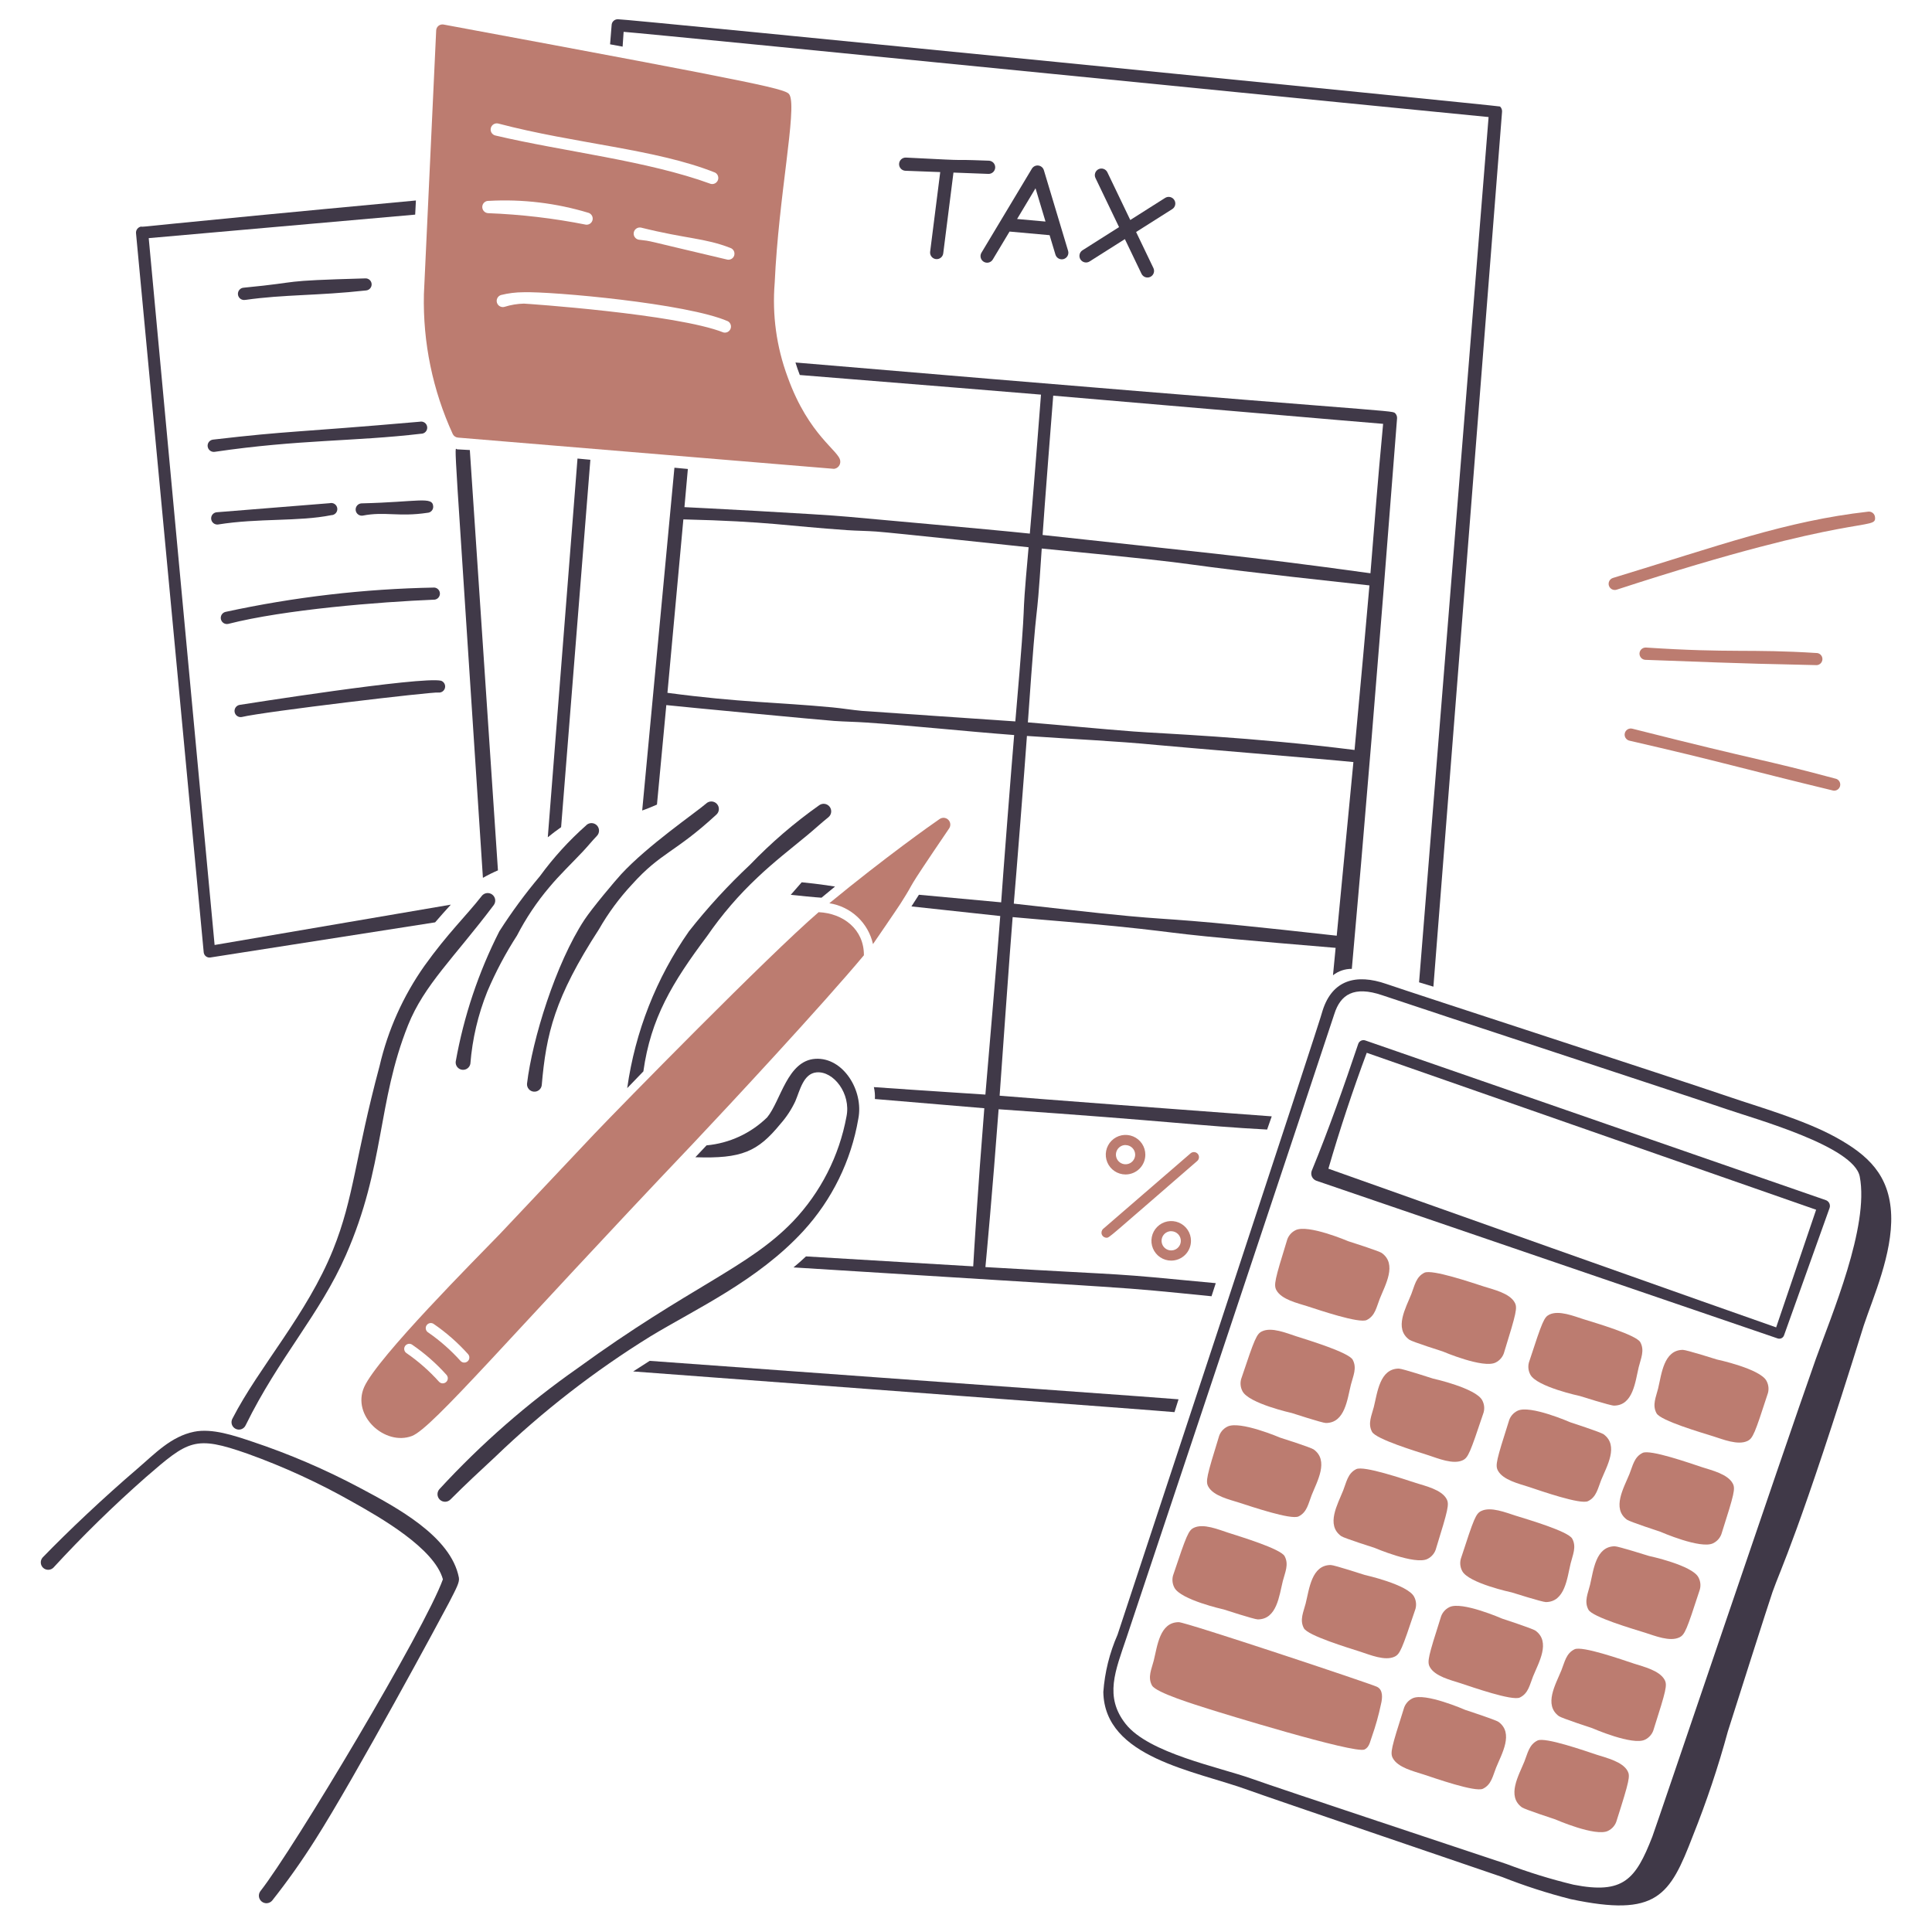 <svg xmlns="http://www.w3.org/2000/svg" width="265" height="264" viewBox="0 0 265 264" fill="none"><path fill-rule="evenodd" clip-rule="evenodd" d="M89.112 186.664C88.313 187.174 87.561 187.654 86.848 188.117C111.012 189.938 158.912 193.48 161.095 193.698L161.652 191.939C160.04 191.778 135.659 190.061 89.112 186.664Z" fill="#403948"></path><path fill-rule="evenodd" clip-rule="evenodd" d="M75.137 114.847C75.733 114.364 76.337 113.893 76.964 113.463L80.976 63.066L79.212 62.898L75.137 114.847Z" fill="#403948"></path><path fill-rule="evenodd" clip-rule="evenodd" d="M85.4 6.397C85.472 5.388 85.517 4.7 85.539 4.367C90.135 4.714 197.665 15.449 204.18 16.055L194.644 134.742C195.267 134.927 195.923 135.126 196.611 135.338L206.027 15.328C206.038 15.195 206.018 15.061 205.969 14.937C205.921 14.812 205.845 14.7 205.748 14.609C205.639 14.507 84.773 2.493 84.773 2.642C84.66 2.636 84.547 2.653 84.441 2.691C84.335 2.73 84.238 2.789 84.156 2.867C84.073 2.944 84.007 3.037 83.962 3.14C83.917 3.244 83.892 3.355 83.891 3.468L83.68 6.078L85.4 6.397Z" fill="#403948"></path><path fill-rule="evenodd" clip-rule="evenodd" d="M109.703 51.438C122.905 52.498 140.662 53.945 142.786 54.13C142.75 54.7 141.516 70.438 141.254 73.193C135.895 72.625 117.678 71.013 116.334 70.884C112.428 70.512 94.999 69.608 93.881 69.562L94.349 64.329L92.506 64.155L88.086 111.173C88.782 110.934 89.445 110.655 90.111 110.363L91.394 96.715C93.232 96.924 112.957 98.791 114.451 98.891C115.882 98.988 117.355 99.007 118.84 99.109C125.284 99.543 132.198 100.3 139.105 100.823C138.725 105.252 137.533 120.64 137.323 123.771C137.131 123.752 131.493 123.232 126.043 122.731C125.703 123.265 125.36 123.798 125.016 124.331L137.197 125.648C136.984 128.817 135.173 149.991 135.16 150.141C134.596 150.095 126.398 149.584 119.863 149.115C119.988 149.649 120.035 150.199 120.003 150.748C126.535 151.305 134.777 151.995 135.012 152.013C134.083 163.551 133.582 172.092 133.49 173.703L110.553 172.336C109.996 172.861 109.43 173.362 108.84 173.847C159.729 177.05 151.721 176.365 166.177 177.802L166.758 176.007C150.948 174.493 157.009 175.08 135.163 173.802C135.323 172.116 136.113 163.626 136.973 152.152C161.094 153.823 164.371 154.433 173.802 154.937L174.435 153.127C163.198 152.304 141.246 150.648 137.112 150.293C137.124 150.138 138.618 128.95 138.899 125.796C143.783 126.243 148.561 126.594 153.06 127.049C164.016 128.154 157.947 127.913 183.199 130.014L182.837 133.775C183.573 133.195 184.485 132.885 185.421 132.897C186.996 115.421 189.019 91.146 191.625 57.393C191.636 57.258 191.617 57.123 191.568 56.996C191.52 56.87 191.444 56.756 191.346 56.662C190.92 56.236 189.784 56.563 109.108 49.723C109.274 50.269 109.475 50.845 109.703 51.438ZM118.217 97.507C116.847 97.382 115.52 97.158 114.202 97.032C106.501 96.303 101.596 96.371 91.549 95.032L93.733 71.242C105.619 71.533 107.852 72.15 116.194 72.719C117.511 72.81 118.84 72.813 120.186 72.909C122.462 73.07 140.944 75.054 141.086 75.067C139.844 88.809 141.126 77.427 139.266 98.953C139.213 98.949 118.787 97.559 118.217 97.507ZM183.35 128.347C161.162 125.864 162.106 126.327 154.823 125.654C149.851 125.196 144.53 124.54 139.055 123.949C139.334 120.81 140.545 105.384 140.857 100.947C147.383 101.404 152.909 101.629 158.735 102.193C161.701 102.48 182.503 104.197 185.638 104.53L183.35 128.347ZM144.464 54.272C164.897 56.005 184.886 57.747 189.714 58.137C188.863 67.164 188.663 70.287 187.976 78.633C170.271 76.182 163.982 75.69 143.008 73.381C143.182 70.6 144.407 54.884 144.464 54.272ZM187.838 80.298C187.681 82.188 186.348 97.038 185.795 102.87C171.532 101.072 159.309 100.628 155.519 100.338C150.823 99.982 145.924 99.493 140.987 99.085C142.43 78.386 142.008 88.72 142.888 75.24C172.167 78.083 153.473 76.562 187.838 80.298Z" fill="#403948"></path><path fill-rule="evenodd" clip-rule="evenodd" d="M109.965 121.02C109.475 121.577 108.973 122.15 108.461 122.741C109.81 122.88 111.555 123.064 112.681 123.135C113.303 122.617 113.922 122.106 114.537 121.603C112.973 121.376 112.562 121.287 109.965 121.02Z" fill="#403948"></path><path d="M135.566 23.852C135.805 23.861 136.039 23.774 136.216 23.611C136.391 23.448 136.496 23.221 136.506 22.981C136.514 22.741 136.428 22.507 136.265 22.331C136.101 22.155 135.873 22.051 135.634 22.041C128.363 21.771 135.216 22.181 124.26 21.614C124.02 21.605 123.786 21.692 123.61 21.855C123.434 22.018 123.33 22.245 123.321 22.485C123.312 22.725 123.399 22.959 123.562 23.135C123.725 23.311 123.952 23.415 124.192 23.424L128.965 23.604L127.582 34.525C127.567 34.643 127.575 34.763 127.606 34.878C127.638 34.992 127.691 35.1 127.764 35.194C127.837 35.288 127.927 35.367 128.031 35.426C128.134 35.485 128.248 35.523 128.366 35.538C128.484 35.553 128.604 35.544 128.718 35.513C128.833 35.482 128.94 35.428 129.034 35.355C129.128 35.282 129.207 35.192 129.266 35.089C129.325 34.986 129.363 34.872 129.378 34.754L130.781 23.672L135.566 23.852Z" fill="#403948"></path><path d="M143.18 23.343C143.13 23.175 143.031 23.026 142.898 22.913C142.764 22.8 142.6 22.728 142.426 22.706C142.252 22.684 142.076 22.713 141.917 22.79C141.76 22.866 141.628 22.987 141.537 23.137L134.621 34.664C134.497 34.87 134.461 35.116 134.519 35.349C134.578 35.582 134.726 35.782 134.932 35.906C135.138 36.029 135.384 36.066 135.617 36.008C135.851 35.95 136.05 35.801 136.174 35.595L138.473 31.763L143.967 32.258L144.772 34.934C144.843 35.162 145.001 35.353 145.211 35.465C145.423 35.578 145.669 35.602 145.897 35.534C146.126 35.465 146.319 35.308 146.432 35.099C146.546 34.889 146.573 34.642 146.506 34.413L143.18 23.343ZM139.508 30.039L142.036 25.825L143.406 30.39L139.508 30.039Z" fill="#403948"></path><path d="M161.066 27.427C161.002 27.326 160.919 27.239 160.822 27.17C160.723 27.102 160.613 27.053 160.498 27.027C160.381 27.001 160.261 26.998 160.142 27.019C160.025 27.04 159.913 27.084 159.812 27.148L155.033 30.176L151.891 23.631C151.786 23.414 151.601 23.248 151.374 23.168C151.149 23.089 150.899 23.102 150.683 23.206C150.466 23.311 150.301 23.496 150.221 23.723C150.142 23.949 150.154 24.198 150.259 24.415L153.493 31.152L148.479 34.33C148.276 34.459 148.132 34.664 148.081 34.899C148.028 35.134 148.071 35.38 148.2 35.584C148.33 35.787 148.535 35.93 148.77 35.982C149.004 36.035 149.25 35.992 149.454 35.862L154.292 32.798L156.581 37.568C156.689 37.78 156.874 37.942 157.098 38.019C157.322 38.095 157.567 38.081 157.782 37.978C157.996 37.875 158.161 37.693 158.241 37.47C158.322 37.247 158.312 37.001 158.214 36.785L155.832 31.823L160.791 28.683C160.892 28.619 160.979 28.535 161.048 28.437C161.116 28.339 161.165 28.229 161.19 28.112C161.215 27.995 161.217 27.875 161.197 27.757C161.174 27.64 161.131 27.527 161.066 27.427Z" fill="#403948"></path><path d="M151.778 169.774C151.636 169.774 151.498 169.731 151.381 169.65C151.264 169.569 151.175 169.454 151.126 169.321C151.076 169.188 151.069 169.043 151.104 168.905C151.139 168.769 151.215 168.645 151.322 168.551L163.319 158.184C163.459 158.07 163.639 158.015 163.82 158.03C164 158.045 164.168 158.13 164.287 158.268C164.405 158.404 164.465 158.583 164.455 158.764C164.444 158.945 164.363 159.115 164.229 159.237C151.896 169.91 152.183 169.774 151.778 169.774Z" fill="#BC7C70"></path><path d="M154.385 161.098C153.849 161.098 153.324 160.938 152.878 160.64C152.431 160.342 152.084 159.918 151.878 159.423C151.674 158.927 151.619 158.382 151.724 157.856C151.83 157.329 152.087 156.846 152.467 156.466C152.846 156.087 153.329 155.828 153.856 155.724C154.382 155.619 154.928 155.674 155.424 155.878C155.918 156.083 156.343 156.431 156.641 156.877C156.939 157.324 157.098 157.848 157.098 158.385C157.098 159.104 156.811 159.793 156.303 160.303C155.794 160.811 155.105 161.097 154.385 161.098ZM154.385 157.059C154.125 157.059 153.868 157.136 153.651 157.281C153.434 157.427 153.265 157.633 153.165 157.874C153.065 158.115 153.04 158.381 153.09 158.637C153.141 158.893 153.267 159.127 153.452 159.313C153.636 159.498 153.871 159.623 154.127 159.673C154.384 159.725 154.65 159.698 154.891 159.599C155.132 159.499 155.338 159.329 155.482 159.112C155.627 158.895 155.705 158.64 155.705 158.38C155.702 158.031 155.562 157.697 155.315 157.452C155.067 157.207 154.733 157.069 154.385 157.069V157.059Z" fill="#BC7C70"></path><path d="M160.646 172.914C160.11 172.914 159.585 172.756 159.14 172.458C158.692 172.16 158.346 171.735 158.14 171.239C157.935 170.745 157.881 170.199 157.986 169.672C158.091 169.146 158.348 168.663 158.729 168.284C159.107 167.904 159.591 167.646 160.117 167.54C160.644 167.436 161.19 167.49 161.685 167.695C162.18 167.901 162.604 168.248 162.902 168.695C163.2 169.14 163.359 169.665 163.359 170.202C163.358 170.92 163.072 171.609 162.564 172.119C162.054 172.627 161.365 172.913 160.646 172.914ZM160.646 168.876C160.386 168.876 160.13 168.954 159.912 169.099C159.695 169.243 159.527 169.449 159.426 169.69C159.326 169.931 159.301 170.197 159.351 170.454C159.403 170.71 159.528 170.945 159.713 171.129C159.897 171.314 160.132 171.44 160.389 171.491C160.645 171.541 160.911 171.516 161.152 171.416C161.393 171.316 161.599 171.147 161.744 170.93C161.889 170.713 161.967 170.458 161.967 170.196C161.964 169.846 161.825 169.514 161.577 169.267C161.33 169.021 160.996 168.883 160.646 168.881V168.876Z" fill="#BC7C70"></path><path fill-rule="evenodd" clip-rule="evenodd" d="M33.657 41.137C39.011 40.374 43.489 40.58 50.218 39.839C50.436 39.819 50.638 39.713 50.779 39.546C50.92 39.379 50.99 39.162 50.973 38.944C50.956 38.726 50.852 38.523 50.686 38.381C50.519 38.239 50.303 38.169 50.084 38.186C37.636 38.54 42.057 38.63 33.452 39.459C33.335 39.463 33.219 39.491 33.113 39.541C33.007 39.592 32.913 39.664 32.837 39.754C32.76 39.843 32.703 39.947 32.669 40.059C32.635 40.172 32.625 40.29 32.639 40.407C32.653 40.523 32.692 40.636 32.752 40.737C32.812 40.838 32.893 40.925 32.989 40.993C33.084 41.061 33.193 41.108 33.308 41.132C33.423 41.156 33.542 41.155 33.657 41.13V41.137Z" fill="#403948"></path><path fill-rule="evenodd" clip-rule="evenodd" d="M29.44 61.977C41.041 60.268 48.625 60.572 57.742 59.495C57.86 59.498 57.979 59.476 58.088 59.43C58.198 59.384 58.296 59.316 58.377 59.229C58.458 59.142 58.519 59.038 58.557 58.926C58.595 58.813 58.608 58.694 58.596 58.576C58.584 58.457 58.547 58.343 58.488 58.24C58.428 58.138 58.347 58.049 58.251 57.98C58.154 57.911 58.043 57.863 57.927 57.84C57.81 57.817 57.69 57.819 57.575 57.846C40.128 59.368 39.888 59.058 29.213 60.301C29.103 60.315 28.996 60.35 28.899 60.405C28.802 60.46 28.717 60.534 28.649 60.622C28.581 60.711 28.532 60.812 28.504 60.919C28.476 61.027 28.469 61.14 28.485 61.25C28.5 61.36 28.537 61.467 28.593 61.563C28.649 61.659 28.723 61.744 28.812 61.811C28.901 61.879 29.002 61.928 29.11 61.957C29.218 61.985 29.33 61.992 29.44 61.977Z" fill="#403948"></path><path fill-rule="evenodd" clip-rule="evenodd" d="M29.897 71.945C35.468 71.048 40.934 71.57 45.444 70.663C45.563 70.662 45.68 70.635 45.787 70.585C45.895 70.534 45.99 70.462 46.068 70.372C46.145 70.282 46.202 70.177 46.235 70.063C46.269 69.949 46.278 69.829 46.261 69.712C46.245 69.594 46.203 69.482 46.14 69.382C46.077 69.281 45.993 69.196 45.894 69.13C45.795 69.065 45.683 69.022 45.566 69.003C45.449 68.984 45.329 68.99 45.215 69.021C45.075 69.032 31.75 70.099 29.713 70.265C29.603 70.276 29.496 70.309 29.398 70.362C29.301 70.415 29.215 70.487 29.145 70.573C29.076 70.659 29.024 70.759 28.994 70.865C28.963 70.972 28.954 71.084 28.967 71.194C28.991 71.417 29.102 71.621 29.276 71.762C29.451 71.903 29.674 71.968 29.897 71.945Z" fill="#403948"></path><path fill-rule="evenodd" clip-rule="evenodd" d="M49.749 70.726C52.757 70.13 54.696 70.934 58.629 70.339C58.738 70.334 58.845 70.308 58.944 70.263C59.043 70.217 59.132 70.151 59.205 70.071C59.279 69.99 59.336 69.896 59.373 69.793C59.41 69.69 59.426 69.581 59.421 69.472C59.347 68.042 57.372 68.859 49.565 69.046C49.452 69.055 49.342 69.085 49.24 69.137C49.139 69.189 49.05 69.261 48.977 69.348C48.904 69.436 48.85 69.537 48.817 69.645C48.784 69.754 48.774 69.868 48.786 69.981C48.799 70.094 48.834 70.203 48.889 70.303C48.945 70.402 49.02 70.489 49.11 70.558C49.2 70.627 49.302 70.678 49.412 70.707C49.522 70.736 49.637 70.742 49.749 70.726Z" fill="#403948"></path><path fill-rule="evenodd" clip-rule="evenodd" d="M31.306 85.578C39.024 83.607 52.016 82.56 59.625 82.252C59.828 82.223 60.012 82.121 60.144 81.964C60.275 81.808 60.346 81.609 60.34 81.405C60.336 81.201 60.256 81.006 60.117 80.856C59.977 80.707 59.788 80.613 59.585 80.594C49.941 80.77 40.337 81.889 30.91 83.936C30.697 83.993 30.514 84.13 30.401 84.32C30.287 84.51 30.253 84.736 30.305 84.951C30.356 85.166 30.49 85.352 30.677 85.469C30.864 85.587 31.09 85.625 31.306 85.578Z" fill="#403948"></path><path fill-rule="evenodd" clip-rule="evenodd" d="M33.143 98.353C36.207 97.608 59.474 94.852 60.131 94.993C60.334 95.015 60.538 94.963 60.704 94.845C60.871 94.727 60.989 94.553 61.035 94.355C61.082 94.156 61.055 93.948 60.959 93.768C60.863 93.588 60.704 93.45 60.513 93.379C57.882 92.719 32.908 96.682 32.884 96.684C32.774 96.701 32.669 96.739 32.574 96.797C32.479 96.855 32.397 96.93 32.331 97.02C32.266 97.11 32.218 97.211 32.192 97.319C32.166 97.427 32.161 97.539 32.178 97.649C32.195 97.758 32.233 97.864 32.291 97.959C32.349 98.054 32.425 98.136 32.514 98.202C32.604 98.267 32.706 98.314 32.813 98.341C32.921 98.367 33.033 98.37 33.143 98.353Z" fill="#403948"></path><path fill-rule="evenodd" clip-rule="evenodd" d="M68.3 119.386L64.444 61.73C63.342 61.667 62.713 61.637 62.699 61.635C62.281 61.612 62.123 57.04 66.239 120.412C66.905 120.029 67.594 119.687 68.3 119.386Z" fill="#403948"></path><path fill-rule="evenodd" clip-rule="evenodd" d="M27.941 130.623C27.951 130.732 27.983 130.837 28.036 130.933C28.089 131.029 28.161 131.113 28.248 131.18C28.335 131.246 28.434 131.294 28.541 131.321C28.647 131.347 28.757 131.351 28.865 131.333L59.683 126.515C60.261 125.84 61.215 124.764 61.838 124.087L29.436 129.62C29.201 127.253 20.633 35.331 20.399 32.664L56.948 29.439L57.047 27.5C18.905 31.053 19.398 31.206 19.412 31.071C19.19 31.094 18.987 31.203 18.846 31.375C18.704 31.547 18.636 31.768 18.656 31.99L27.941 130.623Z" fill="#403948"></path><path fill-rule="evenodd" clip-rule="evenodd" d="M115.252 63.242C115.177 61.849 110.953 59.831 108.037 51.72C106.505 47.595 105.898 43.183 106.26 38.797C106.795 26.928 109.313 15.039 108.314 13.041C107.92 12.248 106.667 11.868 60.825 3.363C60.706 3.343 60.585 3.349 60.469 3.379C60.352 3.409 60.243 3.463 60.15 3.538C60.056 3.614 59.978 3.708 59.923 3.814C59.868 3.921 59.836 4.039 59.829 4.159L58.144 40.366C57.993 46.973 59.346 53.529 62.101 59.536C62.167 59.672 62.268 59.788 62.392 59.873C62.517 59.959 62.662 60.01 62.812 60.023L114.402 64.31C114.655 64.279 114.886 64.149 115.045 63.95C115.204 63.75 115.279 63.496 115.252 63.242ZM67.323 17.563C67.35 17.455 67.397 17.353 67.464 17.263C67.53 17.174 67.613 17.098 67.709 17.041C67.804 16.983 67.91 16.946 68.02 16.93C68.131 16.914 68.243 16.919 68.351 16.947C78.935 19.733 89.959 20.429 98.08 23.671C98.26 23.766 98.399 23.924 98.471 24.115C98.543 24.306 98.543 24.517 98.47 24.707C98.397 24.898 98.258 25.055 98.077 25.15C97.896 25.244 97.687 25.27 97.489 25.221C88.716 22.018 77.41 20.817 67.946 18.586C67.837 18.561 67.734 18.513 67.643 18.447C67.552 18.381 67.476 18.298 67.418 18.202C67.36 18.106 67.322 17.999 67.305 17.888C67.289 17.778 67.295 17.665 67.323 17.556V17.563ZM66.152 28.348C66.157 28.237 66.185 28.128 66.233 28.027C66.281 27.927 66.348 27.837 66.431 27.764C66.514 27.69 66.611 27.633 66.716 27.597C66.821 27.561 66.932 27.546 67.043 27.554C71.676 27.295 76.318 27.854 80.757 29.205C80.947 29.277 81.104 29.416 81.2 29.595C81.295 29.774 81.322 29.983 81.275 30.18C81.228 30.378 81.11 30.552 80.944 30.669C80.779 30.786 80.576 30.839 80.374 30.818C75.948 29.939 71.459 29.411 66.95 29.24C66.726 29.227 66.516 29.126 66.367 28.959C66.217 28.791 66.14 28.572 66.152 28.348ZM99.227 45.602C92.856 43.065 72.064 41.643 71.852 41.646C70.957 41.668 70.071 41.816 69.217 42.084C69.002 42.15 68.77 42.126 68.573 42.02C68.374 41.914 68.227 41.734 68.162 41.519C68.097 41.303 68.121 41.072 68.227 40.874C68.333 40.676 68.513 40.528 68.728 40.464C69.731 40.215 70.76 40.088 71.792 40.086C75.692 39.962 94.29 41.618 99.853 44.072C100.025 44.174 100.155 44.335 100.219 44.525C100.283 44.715 100.277 44.922 100.201 45.107C100.125 45.293 99.985 45.445 99.806 45.536C99.627 45.627 99.422 45.65 99.227 45.602ZM100.71 35.043C100.644 35.252 100.498 35.426 100.304 35.528C100.11 35.63 99.884 35.652 99.674 35.589C87.651 32.768 89.685 33.13 87.61 32.878C87.501 32.858 87.397 32.817 87.303 32.757C87.21 32.697 87.13 32.619 87.067 32.528C86.939 32.344 86.89 32.117 86.93 31.897C86.969 31.676 87.095 31.481 87.279 31.353C87.37 31.29 87.473 31.246 87.581 31.222C87.689 31.198 87.802 31.197 87.911 31.216C94.249 32.79 96.631 32.631 100.166 34.002C100.374 34.07 100.548 34.217 100.649 34.412C100.75 34.607 100.77 34.834 100.705 35.043H100.71Z" fill="#BC7C70"></path><path fill-rule="evenodd" clip-rule="evenodd" d="M259.4 166.645C259.191 161.154 256.186 158.413 251.814 156.001C247.442 153.589 241.06 151.782 237.409 150.527C229.065 147.683 193.842 136.241 190.146 134.961C186.007 133.527 182.757 134.424 181.424 138.582C181.563 138.623 153.334 224.091 153.286 224.23C152.192 226.719 151.534 229.376 151.336 232.086C151.499 241.121 163.881 242.865 171.19 245.526C174.269 246.649 200.96 255.714 206.049 257.465C209.107 258.673 212.238 259.685 215.424 260.496C227.291 263.003 229.033 260.052 232.201 251.817C234.074 247.138 235.676 242.355 236.999 237.492C237.566 235.673 242.799 219.26 243.127 218.361C244.196 215.288 246.727 210.455 255.644 181.8C256.926 177.944 259.593 171.982 259.4 166.645ZM215.824 258.516C212.709 257.764 209.643 256.818 206.646 255.682C202.19 254.183 175.762 245.436 171.733 243.994C167.183 242.369 157.583 240.499 154.401 236.467C151.438 232.717 152.995 229.167 154.513 224.645C154.919 223.454 181.924 142.525 183.023 139.081C183.858 136.443 185.683 135.181 189.607 136.518C194.575 138.212 232.985 150.812 236.847 152.149C240.848 153.522 254.303 157.244 255.091 161.39C256.408 168.24 251.207 180.405 249.058 186.425C244.446 199.465 227.167 250.561 226.636 251.939C224.346 257.819 222.658 259.862 215.824 258.516Z" fill="#403948"></path><path fill-rule="evenodd" clip-rule="evenodd" d="M250.952 165.692C251.024 165.48 251.01 165.249 250.914 165.048C250.817 164.848 250.644 164.693 250.434 164.619L187.275 142.717C187.18 142.682 187.08 142.668 186.979 142.673C186.879 142.678 186.78 142.703 186.69 142.746C186.599 142.791 186.517 142.852 186.45 142.927C186.383 143.003 186.332 143.09 186.3 143.185C184.35 148.974 182.241 154.964 179.916 160.611C179.87 160.742 179.849 160.881 179.857 161.021C179.864 161.16 179.9 161.296 179.96 161.422C180.022 161.547 180.107 161.66 180.21 161.753C180.314 161.845 180.435 161.916 180.567 161.962L243.835 183.59C244.007 183.647 244.195 183.636 244.356 183.557C244.519 183.476 244.643 183.336 244.703 183.165L250.952 165.692ZM249.107 165.935L243.624 182.072C241.457 181.346 184.089 160.993 182.208 160.305C183.74 155.003 185.612 149.389 187.468 144.408C188.973 144.954 247.099 165.22 249.107 165.935Z" fill="#403948"></path><path fill-rule="evenodd" clip-rule="evenodd" d="M184.943 170.258C184.943 170.258 179.373 167.877 177.692 168.745C177.398 168.89 177.139 169.098 176.934 169.353C176.728 169.608 176.582 169.904 176.502 170.222C174.855 175.553 174.692 176.252 175.075 176.969C175.771 178.254 178 178.752 179.292 179.164C180.927 179.689 186.427 181.568 187.463 181.062C188.632 180.491 188.813 179.252 189.249 178.156C190.003 176.255 191.667 173.403 189.528 171.869C189.137 171.588 184.943 170.258 184.943 170.258Z" fill="#BC7C70"></path><path fill-rule="evenodd" clip-rule="evenodd" d="M197.897 185.377C197.897 185.377 203.467 187.76 205.151 186.891C205.445 186.746 205.702 186.538 205.907 186.283C206.112 186.029 206.26 185.732 206.338 185.415C207.985 180.082 208.156 179.384 207.766 178.667C207.07 177.38 204.842 176.885 203.549 176.471C201.914 175.947 196.415 174.067 195.377 174.574C194.209 175.145 194.029 176.378 193.592 177.481C192.84 179.382 191.173 182.234 193.313 183.766C193.705 184.048 197.897 185.377 197.897 185.377Z" fill="#BC7C70"></path><path fill-rule="evenodd" clip-rule="evenodd" d="M216.708 191.488C216.708 191.488 210.779 190.226 209.906 188.551C209.75 188.264 209.658 187.945 209.637 187.619C209.616 187.292 209.668 186.966 209.786 186.661C211.565 181.196 211.807 180.673 212.505 180.322C213.818 179.673 215.925 180.55 217.216 180.954C218.855 181.468 224.434 183.096 224.99 184.108C225.617 185.247 225.054 186.357 224.776 187.512C224.296 189.498 224.015 192.787 221.384 192.804C220.9 192.815 216.708 191.488 216.708 191.488Z" fill="#BC7C70"></path><path fill-rule="evenodd" clip-rule="evenodd" d="M235.502 186.479C235.502 186.479 241.43 187.74 242.302 189.416C242.458 189.703 242.55 190.022 242.571 190.348C242.592 190.674 242.542 191.001 242.423 191.306C240.699 196.616 240.436 197.283 239.704 197.645C238.39 198.293 236.282 197.417 234.991 197.013C233.352 196.499 227.774 194.87 227.218 193.859C226.592 192.72 227.154 191.608 227.433 190.455C227.913 188.468 228.193 185.18 230.824 185.156C231.309 185.152 235.502 186.479 235.502 186.479Z" fill="#BC7C70"></path><path fill-rule="evenodd" clip-rule="evenodd" d="M177.197 193.823C177.197 193.823 171.279 192.511 170.421 190.826C170.267 190.538 170.178 190.219 170.16 189.893C170.142 189.566 170.195 189.239 170.316 188.935C172.094 183.626 172.359 182.974 173.091 182.621C174.409 181.983 176.509 182.878 177.797 183.293C179.432 183.82 184.996 185.498 185.543 186.515C186.16 187.659 185.587 188.764 185.299 189.917C184.802 191.899 184.493 195.188 181.862 195.187C181.377 195.187 177.197 193.823 177.197 193.823Z" fill="#BC7C70"></path><path fill-rule="evenodd" clip-rule="evenodd" d="M196.54 189.09C196.54 189.09 202.457 190.4 203.315 192.085C203.469 192.374 203.559 192.693 203.577 193.02C203.595 193.346 203.54 193.673 203.419 193.977C201.641 199.29 201.378 199.937 200.645 200.292C199.326 200.929 197.226 200.035 195.938 199.618C194.304 199.092 188.741 197.414 188.194 196.399C187.577 195.252 188.148 194.148 188.437 192.996C188.933 191.015 189.244 187.725 191.873 187.727C192.359 187.727 196.54 189.09 196.54 189.09Z" fill="#BC7C70"></path><path fill-rule="evenodd" clip-rule="evenodd" d="M215.388 195.09C215.388 195.09 209.835 192.66 208.146 193.514C207.851 193.656 207.592 193.861 207.384 194.114C207.176 194.367 207.026 194.663 206.945 194.979C205.249 200.31 205.075 200.994 205.459 201.714C206.147 203.006 208.372 203.524 209.657 203.942C211.286 204.479 216.771 206.407 217.811 205.91C218.985 205.353 219.176 204.119 219.621 203.019C220.391 201.125 222.081 198.284 219.957 196.735C219.568 196.448 215.388 195.09 215.388 195.09Z" fill="#BC7C70"></path><path fill-rule="evenodd" clip-rule="evenodd" d="M227.74 210.106C227.74 210.106 233.292 212.536 234.981 211.682C235.275 211.54 235.536 211.335 235.743 211.082C235.951 210.828 236.1 210.533 236.182 210.216C237.884 204.865 238.048 204.195 237.668 203.481C236.98 202.188 234.756 201.67 233.47 201.252C231.84 200.713 226.357 198.786 225.315 199.285C224.142 199.842 223.952 201.074 223.505 202.176C222.736 204.07 221.044 206.911 223.169 208.458C223.559 208.738 227.74 210.106 227.74 210.106Z" fill="#BC7C70"></path><path fill-rule="evenodd" clip-rule="evenodd" d="M175.6 197.201C175.6 197.201 170.029 194.818 168.349 195.687C168.055 195.832 167.796 196.038 167.591 196.294C167.385 196.549 167.239 196.846 167.159 197.163C165.509 202.505 165.349 203.196 165.732 203.909C166.428 205.196 168.656 205.693 169.949 206.107C171.584 206.63 177.083 208.509 178.119 208.002C179.289 207.431 179.469 206.2 179.906 205.096C180.657 203.196 182.322 200.345 180.185 198.812C179.792 198.529 175.6 197.201 175.6 197.201Z" fill="#BC7C70"></path><path fill-rule="evenodd" clip-rule="evenodd" d="M188.548 212.318C188.548 212.318 194.118 214.701 195.802 213.831C196.096 213.686 196.354 213.479 196.558 213.224C196.763 212.969 196.911 212.672 196.989 212.355C198.64 207.012 198.807 206.325 198.417 205.609C197.721 204.322 195.493 203.825 194.201 203.412C192.566 202.887 187.066 201.009 186.028 201.516C184.86 202.087 184.68 203.318 184.243 204.422C183.491 206.322 181.827 209.172 183.965 210.707C184.356 210.99 188.548 212.318 188.548 212.318Z" fill="#BC7C70"></path><path fill-rule="evenodd" clip-rule="evenodd" d="M207.364 218.429C207.364 218.429 201.436 217.168 200.562 215.492C200.406 215.205 200.315 214.886 200.294 214.56C200.273 214.233 200.324 213.905 200.443 213.601C202.171 208.283 202.431 207.625 203.162 207.263C204.476 206.615 206.583 207.491 207.874 207.895C209.513 208.409 215.092 210.037 215.648 211.049C216.274 212.188 215.712 213.298 215.433 214.453C214.953 216.439 214.671 219.73 212.042 219.752C211.556 219.757 207.364 218.429 207.364 218.429Z" fill="#BC7C70"></path><path fill-rule="evenodd" clip-rule="evenodd" d="M226.162 213.421C226.162 213.421 232.091 214.682 232.964 216.359C233.12 216.647 233.212 216.965 233.233 217.292C233.253 217.618 233.203 217.945 233.085 218.25C231.352 223.577 231.093 224.228 230.364 224.588C229.052 225.237 226.943 224.36 225.652 223.955C224.013 223.442 218.434 221.814 217.879 220.802C217.252 219.661 217.815 218.551 218.093 217.397C218.572 215.411 218.853 212.119 221.485 212.098C221.97 212.094 226.162 213.421 226.162 213.421Z" fill="#BC7C70"></path><path fill-rule="evenodd" clip-rule="evenodd" d="M167.857 220.765C167.857 220.765 161.941 219.451 161.082 217.769C160.927 217.481 160.838 217.162 160.82 216.835C160.802 216.507 160.855 216.18 160.976 215.876C162.754 210.564 163.022 209.916 163.751 209.562C165.069 208.924 167.169 209.82 168.457 210.235C170.092 210.763 175.656 212.439 176.203 213.455C176.82 214.601 176.248 215.707 175.959 216.858C175.462 218.84 175.153 222.125 172.522 222.128C172.038 222.128 167.857 220.765 167.857 220.765Z" fill="#BC7C70"></path><path fill-rule="evenodd" clip-rule="evenodd" d="M187.193 216.031C187.193 216.031 193.11 217.343 193.968 219.027C194.123 219.315 194.212 219.636 194.23 219.961C194.248 220.289 194.194 220.616 194.073 220.92C192.294 226.233 192.031 226.879 191.299 227.234C189.98 227.872 187.88 226.976 186.591 226.56C184.958 226.033 179.393 224.357 178.846 223.34C178.229 222.195 178.801 221.089 179.091 219.938C179.586 217.956 179.897 214.668 182.526 214.668C183.012 214.668 187.193 216.031 187.193 216.031Z" fill="#BC7C70"></path><path fill-rule="evenodd" clip-rule="evenodd" d="M188.854 231.364C189.744 231.772 189.617 232.961 189.422 233.749C189.104 235.266 188.684 236.76 188.169 238.222C187.921 238.871 187.839 239.644 187.169 239.972C185.849 240.615 167.04 234.819 165.752 234.401C164.118 233.875 158.553 232.198 158.006 231.181C157.389 230.036 157.961 228.931 158.251 227.779C158.747 225.796 159.057 222.508 161.686 222.508C162.685 222.512 187.775 230.869 188.854 231.364Z" fill="#BC7C70"></path><path fill-rule="evenodd" clip-rule="evenodd" d="M206.044 222.024C206.044 222.024 200.492 219.594 198.802 220.447C198.507 220.59 198.248 220.794 198.041 221.048C197.833 221.301 197.683 221.596 197.602 221.914C195.904 227.242 195.732 227.929 196.116 228.649C196.804 229.941 199.028 230.459 200.313 230.877C201.943 231.413 207.427 233.341 208.467 232.843C209.643 232.286 209.832 231.052 210.278 229.952C211.045 228.058 212.736 225.217 210.612 223.67C210.229 223.389 206.044 222.024 206.044 222.024Z" fill="#BC7C70"></path><path fill-rule="evenodd" clip-rule="evenodd" d="M218.399 237.047C218.399 237.047 223.952 239.477 225.641 238.622C225.935 238.48 226.195 238.275 226.403 238.021C226.609 237.768 226.759 237.473 226.84 237.157C228.539 231.816 228.709 231.14 228.327 230.422C227.631 229.129 225.414 228.611 224.129 228.194C222.499 227.656 217.016 225.728 215.975 226.226C214.801 226.783 214.61 228.018 214.164 229.117C213.395 231.012 211.705 233.852 213.828 235.401C214.218 235.682 218.399 237.047 218.399 237.047Z" fill="#BC7C70"></path><path fill-rule="evenodd" clip-rule="evenodd" d="M200.975 234.54C200.975 234.54 195.422 232.108 193.733 232.963C193.437 233.106 193.178 233.31 192.971 233.564C192.763 233.817 192.613 234.112 192.532 234.429C190.833 239.769 190.662 240.445 191.045 241.163C191.733 242.456 193.957 242.974 195.242 243.392C196.875 243.929 202.356 245.857 203.398 245.359C204.572 244.802 204.763 243.569 205.208 242.468C205.977 240.574 207.668 237.733 205.542 236.185C205.155 235.903 200.975 234.54 200.975 234.54Z" fill="#BC7C70"></path><path fill-rule="evenodd" clip-rule="evenodd" d="M213.323 249.557C213.323 249.557 218.874 251.986 220.565 251.133C220.86 250.991 221.119 250.785 221.326 250.533C221.534 250.28 221.684 249.985 221.765 249.667C223.517 244.172 223.609 243.605 223.251 242.932C222.563 241.64 220.339 241.122 219.054 240.704C217.424 240.166 211.94 238.24 210.9 238.737C209.724 239.295 209.535 240.528 209.089 241.629C208.322 243.523 206.63 246.364 208.755 247.911C209.142 248.192 213.323 249.557 213.323 249.557Z" fill="#BC7C70"></path><path fill-rule="evenodd" clip-rule="evenodd" d="M221.753 80.882C254.856 70.089 257.431 72.898 257.179 70.901C257.15 70.684 257.037 70.487 256.864 70.352C256.692 70.218 256.473 70.156 256.256 70.181C244.975 71.451 235.674 74.887 221.256 79.27C221.148 79.301 221.047 79.353 220.961 79.423C220.873 79.493 220.8 79.58 220.746 79.679C220.693 79.778 220.66 79.886 220.648 79.998C220.637 80.109 220.65 80.222 220.682 80.329C220.715 80.436 220.77 80.536 220.842 80.622C220.913 80.708 221.002 80.779 221.101 80.831C221.201 80.882 221.31 80.913 221.421 80.922C221.534 80.931 221.646 80.917 221.753 80.882Z" fill="#BC7C70"></path><path fill-rule="evenodd" clip-rule="evenodd" d="M225.682 90.508C243.288 91.174 241.55 91.029 249.2 91.235C249.403 91.219 249.592 91.13 249.734 90.985C249.876 90.839 249.96 90.646 249.97 90.443C249.981 90.24 249.915 90.04 249.789 89.881C249.662 89.722 249.482 89.615 249.282 89.579C239.862 88.983 237.627 89.604 225.765 88.821C225.541 88.81 225.323 88.888 225.157 89.039C224.991 89.189 224.891 89.399 224.88 89.623C224.87 89.847 224.948 90.065 225.098 90.231C225.249 90.397 225.458 90.497 225.682 90.508Z" fill="#BC7C70"></path><path fill-rule="evenodd" clip-rule="evenodd" d="M223.505 101.598C235.9 104.44 239.103 105.459 251.463 108.444C251.666 108.473 251.872 108.426 252.043 108.312C252.215 108.198 252.337 108.026 252.389 107.827C252.44 107.628 252.418 107.417 252.323 107.235C252.23 107.052 252.073 106.911 251.88 106.837C241.714 104.1 242.036 104.547 223.913 99.957C223.805 99.927 223.691 99.918 223.578 99.933C223.465 99.947 223.358 99.984 223.259 100.041C223.161 100.098 223.076 100.174 223.008 100.264C222.94 100.355 222.891 100.458 222.865 100.568C222.837 100.678 222.833 100.793 222.851 100.904C222.868 101.016 222.908 101.123 222.968 101.219C223.029 101.315 223.107 101.398 223.2 101.463C223.292 101.528 223.397 101.574 223.508 101.598H223.505Z" fill="#BC7C70"></path><path fill-rule="evenodd" clip-rule="evenodd" d="M60.751 216.628C58.307 223.423 40.303 253.575 35.714 259.406C35.554 259.622 35.484 259.891 35.518 260.157C35.553 260.424 35.69 260.667 35.9 260.834C36.11 261.001 36.377 261.08 36.644 261.054C36.912 261.027 37.158 260.899 37.333 260.695C39.441 258.03 41.406 255.256 43.219 252.385C48.621 243.933 60.813 221.329 61.58 219.841C62.611 217.835 63.062 217.02 62.941 216.395C61.849 210.74 54.406 206.763 49.35 204.079C44.604 201.552 39.654 199.428 34.553 197.729C32.144 196.927 29.122 195.884 26.633 196.385C23.449 197.027 21.215 199.428 18.884 201.424C14.149 205.479 9.338 210.034 5.852 213.632C5.676 213.828 5.584 214.085 5.595 214.349C5.605 214.612 5.718 214.861 5.908 215.044C6.099 215.225 6.352 215.326 6.616 215.325C6.88 215.324 7.132 215.219 7.321 215.035C11.313 210.694 15.531 206.565 19.956 202.667C25.867 197.548 26.701 196.852 33.978 199.411C38.933 201.192 43.727 203.394 48.308 205.991C52.157 208.147 59.576 212.368 60.751 216.628Z" fill="#403948"></path><path fill-rule="evenodd" clip-rule="evenodd" d="M88.247 146.959C89.263 139.668 92.201 134.786 96.996 128.392C99.007 125.469 101.327 122.771 103.916 120.344C106.108 118.255 108.499 116.41 110.774 114.526C111.749 113.718 112.67 112.866 113.638 112.087C113.845 111.915 113.977 111.669 114.006 111.402C114.035 111.135 113.959 110.866 113.793 110.654C113.628 110.442 113.387 110.302 113.121 110.264C112.854 110.226 112.584 110.294 112.366 110.452C108.95 112.865 105.772 115.598 102.875 118.616C99.855 121.445 97.052 124.499 94.493 127.752C90.017 134.152 87.118 141.52 86.031 149.255L88.247 146.959Z" fill="#403948"></path><path fill-rule="evenodd" clip-rule="evenodd" d="M96.863 110.216C95.346 111.519 88.855 115.956 85.187 119.931C84.382 120.803 81.196 124.592 80.161 126.167C76.221 132.155 73.001 142.607 72.288 148.647C72.267 148.912 72.35 149.174 72.52 149.378C72.69 149.582 72.933 149.711 73.197 149.738C73.46 149.765 73.725 149.688 73.932 149.523C74.14 149.357 74.275 149.118 74.308 148.855C74.911 141.805 76.078 136.843 82.154 127.468C83.425 125.246 84.95 123.179 86.697 121.308C90.67 116.885 92.546 117.009 98.233 111.762C98.34 111.673 98.427 111.563 98.49 111.44C98.553 111.317 98.591 111.182 98.601 111.044C98.611 110.906 98.594 110.767 98.549 110.636C98.505 110.505 98.434 110.384 98.342 110.281C98.25 110.177 98.138 110.093 98.013 110.034C97.888 109.974 97.753 109.941 97.614 109.935C97.476 109.929 97.338 109.95 97.208 109.999C97.078 110.047 96.96 110.121 96.859 110.216H96.863Z" fill="#403948"></path><path fill-rule="evenodd" clip-rule="evenodd" d="M80.406 113.208C78.039 115.3 75.906 117.642 74.046 120.195C72.033 122.587 70.178 125.108 68.493 127.742C65.628 133.378 63.611 139.406 62.505 145.631C62.479 145.891 62.556 146.153 62.719 146.359C62.881 146.565 63.117 146.7 63.377 146.735C63.637 146.771 63.901 146.706 64.113 146.551C64.326 146.398 64.471 146.167 64.517 145.909C64.787 142.511 65.57 139.173 66.84 136.009C67.975 133.334 69.339 130.762 70.916 128.321C72.138 125.954 73.624 123.732 75.346 121.699C76.757 120.003 78.391 118.454 79.971 116.774C80.611 116.094 81.2 115.359 81.86 114.671C81.956 114.575 82.033 114.461 82.085 114.335C82.137 114.21 82.164 114.075 82.164 113.939C82.165 113.803 82.138 113.669 82.086 113.543C82.034 113.418 81.959 113.303 81.863 113.207C81.767 113.111 81.653 113.034 81.527 112.982C81.402 112.93 81.267 112.903 81.131 112.902C80.995 112.902 80.861 112.929 80.735 112.98C80.609 113.032 80.495 113.108 80.399 113.204L80.406 113.208Z" fill="#403948"></path><path fill-rule="evenodd" clip-rule="evenodd" d="M66.076 122.901C63.937 125.632 61.382 128.054 58.223 132.474C55.299 136.615 53.206 141.286 52.062 146.226C48.691 158.791 48.572 164.246 45.685 171.414C42.114 180.279 35.531 187.476 31.89 194.572C31.821 194.692 31.777 194.824 31.761 194.962C31.745 195.098 31.757 195.238 31.796 195.37C31.836 195.502 31.902 195.625 31.991 195.731C32.08 195.836 32.189 195.924 32.312 195.985C32.436 196.048 32.57 196.084 32.708 196.093C32.846 196.101 32.984 196.082 33.114 196.034C33.244 195.987 33.363 195.914 33.464 195.82C33.565 195.725 33.645 195.611 33.7 195.484C38.275 186.173 43.866 180.304 47.445 172.154C52.799 159.972 51.729 151.231 55.966 140.631C58.183 135.086 62.285 131.365 67.714 124.161C67.881 123.943 67.955 123.668 67.919 123.396C67.883 123.124 67.741 122.877 67.523 122.71C67.306 122.543 67.03 122.469 66.758 122.505C66.486 122.541 66.239 122.683 66.072 122.901H66.076Z" fill="#403948"></path><path fill-rule="evenodd" clip-rule="evenodd" d="M111.855 145.235C107.985 145.466 107.107 150.982 105.227 153.265C102.979 155.462 100.042 156.819 96.912 157.106L95.38 158.734C101.737 158.951 103.929 157.976 107.035 154.177C107.865 153.241 108.556 152.191 109.088 151.057C109.72 149.58 110.186 147.26 111.994 147.094C114.336 146.878 116.746 150.019 116.107 153.148C115.112 158.553 112.565 163.551 108.777 167.532C102.656 173.904 94.686 176.427 79.228 187.672C72.342 192.496 65.996 198.048 60.3 204.231C60.109 204.429 60.004 204.695 60.008 204.97C60.012 205.245 60.126 205.507 60.323 205.699C60.521 205.89 60.787 205.996 61.062 205.992C61.337 205.986 61.599 205.873 61.791 205.676C63.835 203.626 65.907 201.697 67.956 199.801C74.44 193.566 81.568 188.036 89.219 183.304C95.32 179.598 103.929 175.678 110.185 168.857C114.126 164.563 116.744 159.222 117.726 153.478C118.503 149.578 115.637 145.008 111.855 145.235Z" fill="#403948"></path><path fill-rule="evenodd" clip-rule="evenodd" d="M112.287 125.121C105.376 131.069 85.269 151.594 81.509 155.545C78.594 158.608 69.6 168.194 68.549 169.279C65.428 172.511 51.772 186.183 49.952 190.254C48.205 194.22 52.816 198.36 56.497 196.972C59.331 195.897 69.89 183.324 95.09 156.827C99.832 151.814 112.793 137.864 118.496 131.032C118.521 127.451 115.637 125.269 112.287 125.121ZM60.729 189.751C60.632 189.751 60.535 189.731 60.446 189.691C60.357 189.652 60.277 189.593 60.211 189.521C58.892 188.053 57.407 186.744 55.784 185.622C55.625 185.528 55.51 185.375 55.463 185.195C55.417 185.016 55.444 184.826 55.538 184.668C55.632 184.508 55.785 184.393 55.965 184.346C56.144 184.3 56.334 184.328 56.493 184.421C58.239 185.613 59.836 187.013 61.246 188.588C61.336 188.688 61.395 188.812 61.417 188.944C61.438 189.078 61.42 189.215 61.365 189.337C61.311 189.461 61.221 189.566 61.109 189.638C60.996 189.712 60.864 189.751 60.729 189.751ZM63.683 186.903C63.586 186.903 63.489 186.882 63.401 186.843C63.311 186.804 63.232 186.745 63.166 186.673C61.847 185.205 60.361 183.898 58.738 182.774C58.579 182.68 58.464 182.527 58.418 182.347C58.372 182.169 58.399 181.978 58.493 181.82C58.587 181.661 58.74 181.545 58.919 181.499C59.098 181.453 59.288 181.481 59.447 181.575C61.193 182.767 62.789 184.166 64.201 185.74C64.291 185.84 64.351 185.964 64.372 186.098C64.393 186.23 64.375 186.367 64.32 186.491C64.266 186.613 64.176 186.718 64.063 186.791C63.95 186.864 63.818 186.903 63.683 186.903Z" fill="#BC7C70"></path><path fill-rule="evenodd" clip-rule="evenodd" d="M128.892 112.336C127.797 113.078 121.419 117.592 113.754 123.895C115.2 124.117 116.546 124.771 117.614 125.771C118.683 126.771 119.424 128.07 119.742 129.499C119.778 129.454 123.025 124.715 123.502 123.971C126.141 119.824 123.28 123.803 130.202 113.609C130.317 113.428 130.366 113.213 130.341 113C130.316 112.787 130.219 112.589 130.065 112.44C129.911 112.29 129.71 112.198 129.497 112.179C129.283 112.161 129.07 112.216 128.892 112.336Z" fill="#BC7C70"></path></svg>
